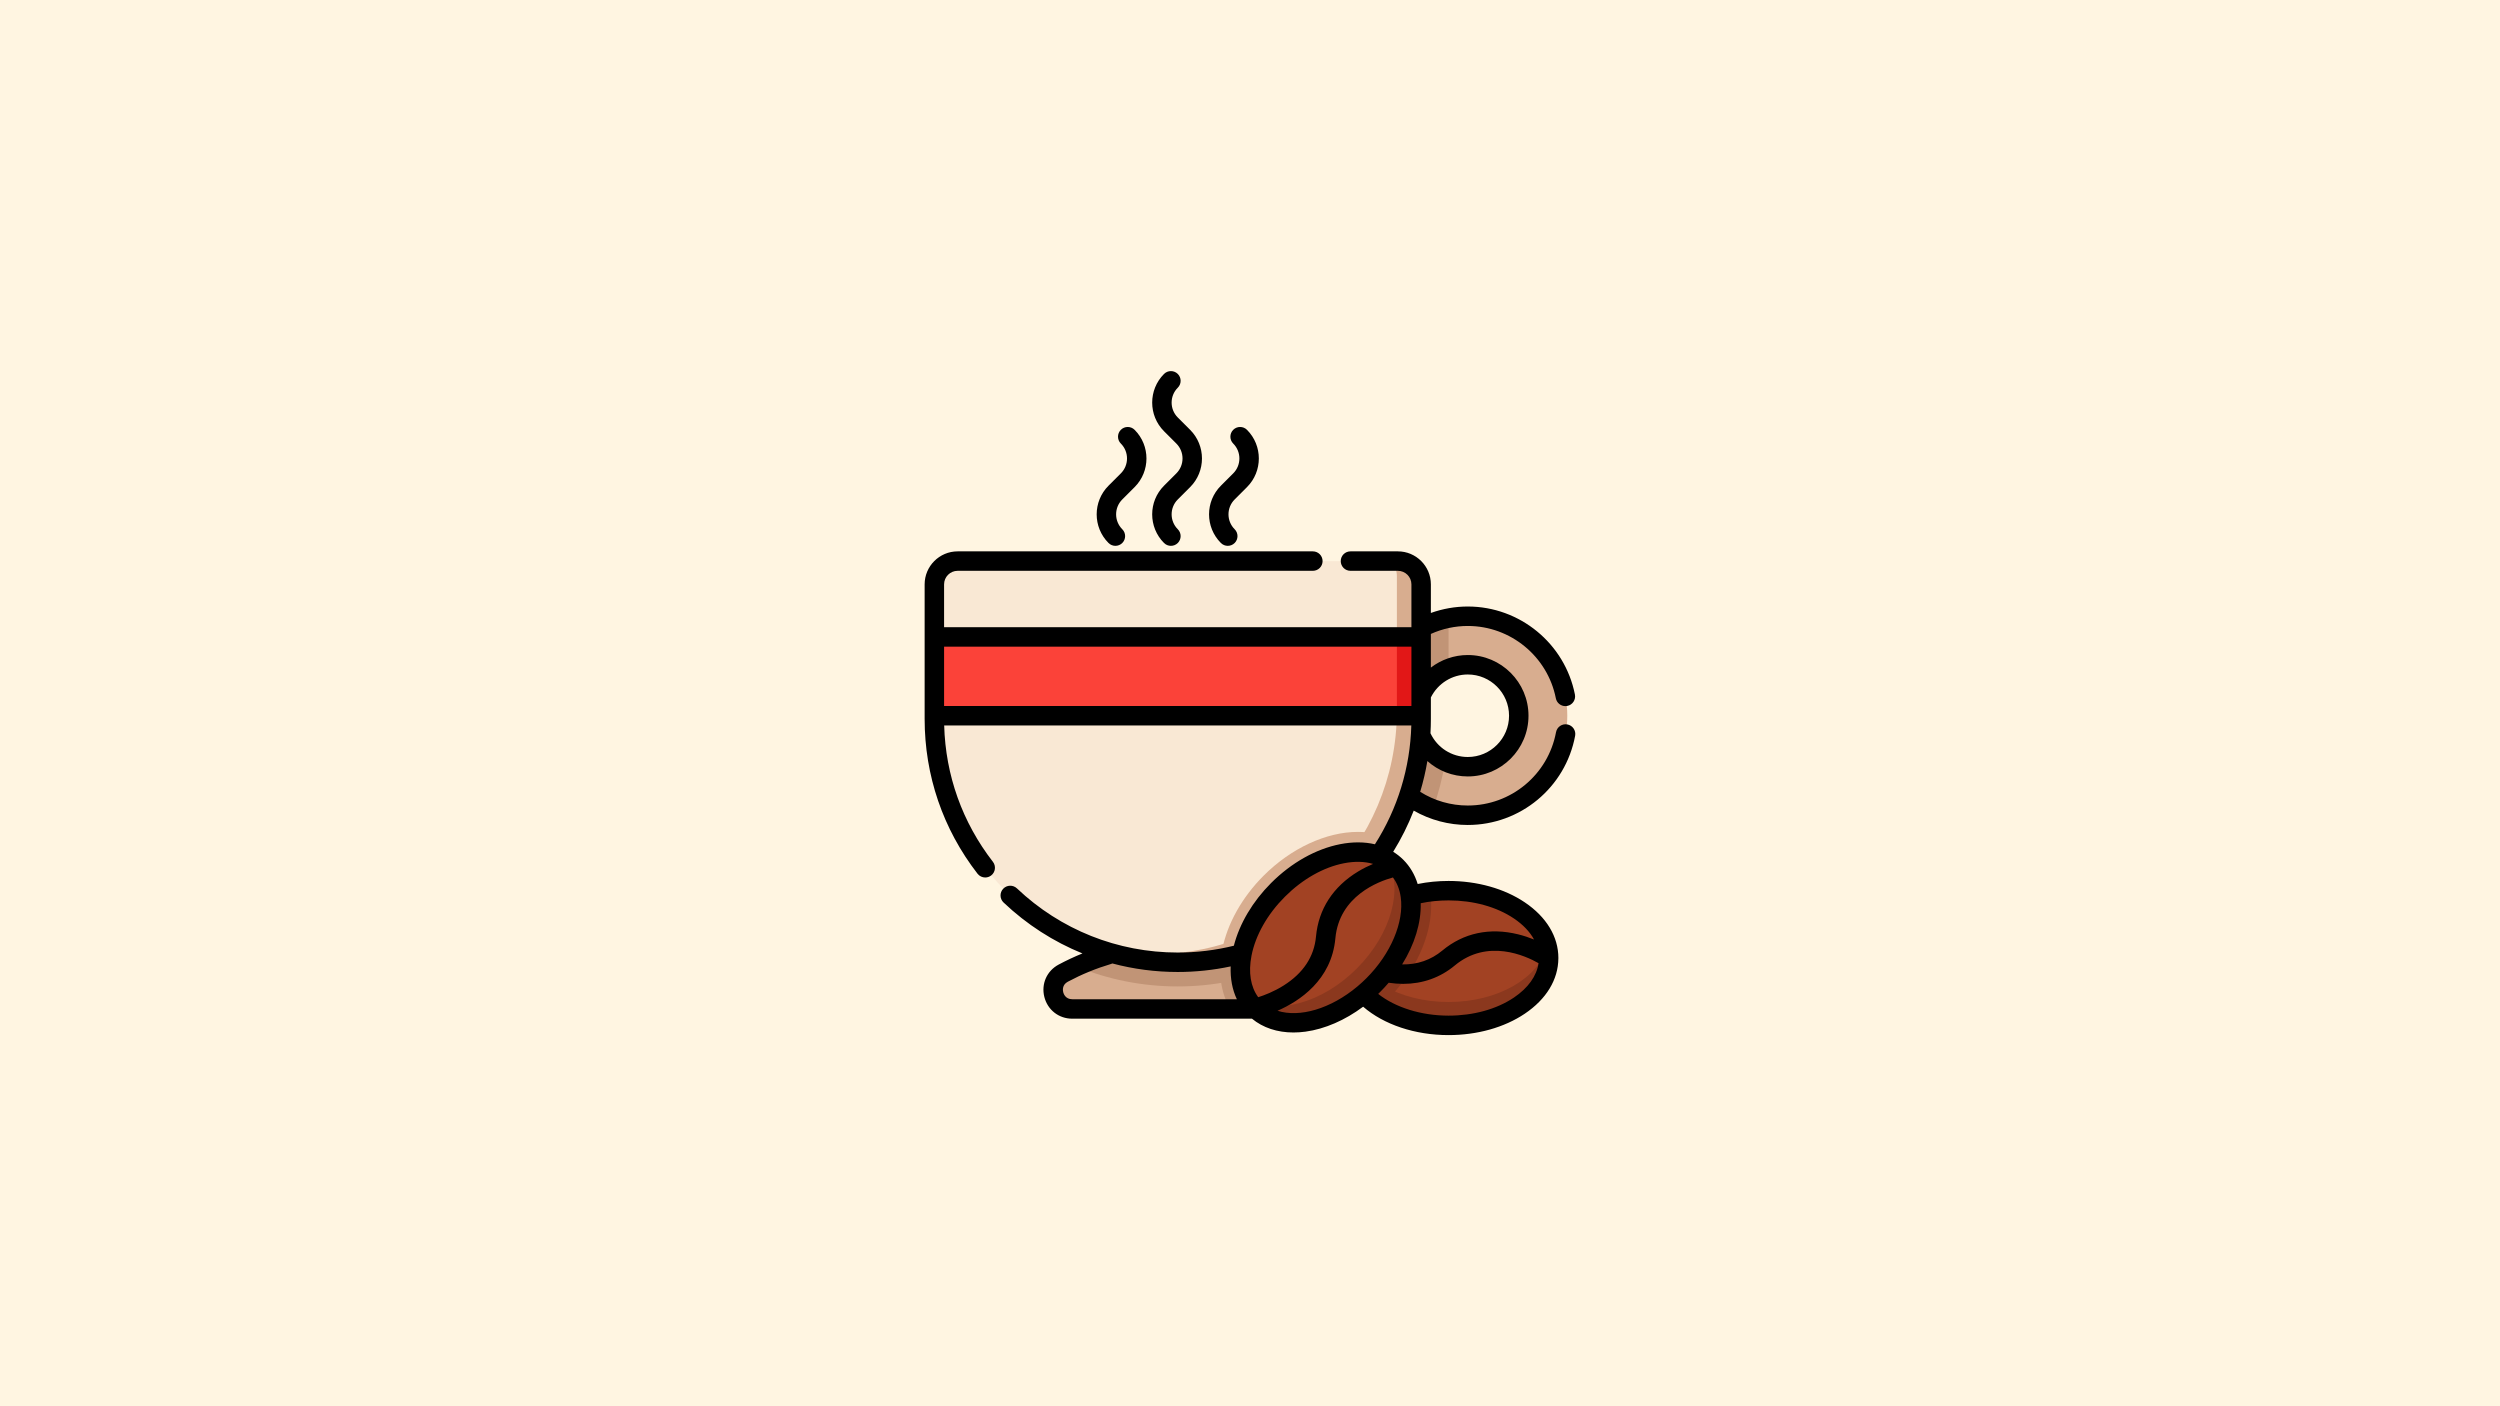 <?xml version="1.0" encoding="UTF-8" standalone="no"?>
<svg
   version="1.1"
   id="Capa_1"
   x="0px"
   y="0px"
   viewBox="0 0 1280 720"
   xml:space="preserve"
   sodipodi:docname="kalkulyator-kofeina-v-kofe.svg"
   width="1280"
   height="720"
   inkscape:version="1.3.2 (091e20e, 2023-11-25, custom)"
   xmlns:inkscape="http://www.inkscape.org/namespaces/inkscape"
   xmlns:sodipodi="http://sodipodi.sourceforge.net/DTD/sodipodi-0.dtd"
   xmlns="http://www.w3.org/2000/svg"
   xmlns:svg="http://www.w3.org/2000/svg"><defs
     id="defs17" /><sodipodi:namedview
     id="namedview17"
     pagecolor="#505050"
     bordercolor="#ffffff"
     borderopacity="1"
     inkscape:showpageshadow="0"
     inkscape:pageopacity="0"
     inkscape:pagecheckerboard="1"
     inkscape:deskcolor="#505050"
     inkscape:zoom="0.56692731"
     inkscape:cx="887.23897"
     inkscape:cy="163.16025"
     inkscape:window-width="1920"
     inkscape:window-height="1017"
     inkscape:window-x="-8"
     inkscape:window-y="-8"
     inkscape:window-maximized="1"
     inkscape:current-layer="Capa_1" /><rect
     style="fill:#fff5e1;stroke-width:9.25;stroke-linecap:round;stroke-linejoin:round;paint-order:stroke fill markers;fill-opacity:1"
     id="rect17"
     width="1280"
     height="720"
     x="0"
     y="0" /><g
     id="g17"
     transform="matrix(0.664,0,0,0.664,470,190)"><path
       style="fill:#a24223"
       d="m 486.31,452.563 c 0,28.68 -34.564,51.934 -77.183,51.934 -20.603,0 -39.324,-5.426 -53.171,-14.272 -14.792,-9.47 -24.023,-22.838 -24.023,-37.661 0,-25.416 27.152,-46.57 63.005,-51.05 4.595,-0.572 9.345,-0.873 14.189,-0.873 42.619,-0.001 77.183,23.242 77.183,51.922 z"
       id="path1" /><g
       id="g3"><path
         style="fill:#8b381e"
         d="m 394.241,427.064 c -3.96,20.26 -15.364,40.634 -32.11,57.381 -2.006,2.006 -4.064,3.929 -6.175,5.78 -14.792,-9.47 -24.023,-22.838 -24.023,-37.661 0,-25.416 27.152,-46.57 63.005,-51.05 1.257,8.003 1.049,16.631 -0.697,25.55 z"
         id="path2" /><path
         style="fill:#8b381e"
         d="m 409.123,504.5 c -42.63,0 -77.183,-23.254 -77.183,-51.934 0,-3.077 0.395,-6.081 1.164,-9.002 6.341,24.387 37.963,42.921 76.019,42.921 38.056,0 69.678,-18.534 76.019,-42.921 0.769,2.921 1.164,5.925 1.164,9.002 0,28.68 -34.553,51.934 -77.183,51.934 z"
         id="path3" /></g><path
       style="fill:#d8ad8f"
       d="M 281.673,491.857 H 118.959 c -15.27,0 -20.395,-20.437 -6.934,-27.63 3.347,-1.788 6.767,-3.482 10.239,-5.083 10.135,-4.636 20.78,-8.409 31.798,-11.206 14.792,-3.753 30.291,-5.749 46.248,-5.749 11.757,0 23.264,1.081 34.418,3.15 15.27,2.838 29.896,7.526 43.638,13.804 3.472,1.601 6.892,3.295 10.239,5.083 13.463,7.194 8.338,27.631 -6.932,27.631 z"
       id="path4" /><g
       id="g6"><path
         style="fill:#c19476"
         d="m 281.673,491.857 h -40.905 c -7.287,-12.557 -9.574,-28.514 -6.247,-45.52 0.062,-0.333 0.135,-0.665 0.208,-0.998 15.27,2.838 29.896,7.526 43.638,13.804 3.472,1.601 6.892,3.295 10.239,5.083 13.462,7.194 8.337,27.631 -6.933,27.631 z"
         id="path5" /><path
         style="fill:#c19476"
         d="m 278.369,459.145 c -24.087,9.881 -50.449,15.337 -78.054,15.337 -27.605,0 -53.967,-5.456 -78.054,-15.337 10.142,-4.636 20.781,-8.414 31.806,-11.211 14.79,-3.754 30.289,-5.742 46.248,-5.742 27.841,0 54.278,6.077 78.054,16.953 z"
         id="path6" /></g><path
       style="fill:#d8ad8f"
       d="m 423.962,189.026 c -5.071,0 -10.043,0.497 -14.84,1.454 -35.236,6.911 -61.884,38.033 -61.884,75.27 0,32.862 20.756,60.952 49.853,71.864 8.365,3.144 17.425,4.86 26.871,4.86 42.296,0 76.724,-34.416 76.724,-76.724 0,-42.308 -34.428,-76.724 -76.724,-76.724 z m 0,116.037 c -6.264,0 -12.193,-1.479 -17.45,-4.089 -12.951,-6.438 -21.863,-19.812 -21.863,-35.224 0,-16.431 10.129,-30.526 24.473,-36.392 4.586,-1.877 9.595,-2.908 14.84,-2.908 21.676,0 39.301,17.624 39.301,39.301 0,21.675 -17.624,39.312 -39.301,39.312 z"
       id="path7" /><path
       style="fill:#c19476"
       d="m 384.65,265.75 c 0,15.412 8.911,28.785 21.863,35.224 -2.026,12.628 -5.208,24.883 -9.421,36.641 -29.096,-10.913 -49.853,-39.002 -49.853,-71.864 0,-37.237 26.648,-68.359 61.884,-75.27 v 38.878 c -14.344,5.865 -24.473,19.96 -24.473,36.391 z"
       id="path8" /><path
       style="fill:#f9e8d4"
       d="m 387.994,164.454 v 103.712 c 0,33.43 -8.742,64.824 -24.075,92.017 -26.986,47.89 -74.387,82.734 -130.406,92.724 -10.78,1.923 -21.871,2.931 -33.202,2.931 -103.649,0 -187.673,-84.023 -187.673,-187.672 V 164.454 c 0,-9.917 8.046,-17.942 17.952,-17.942 h 339.451 c 9.907,-0.001 17.953,8.025 17.953,17.942 z"
       id="path9" /><g
       id="g11"><path
         style="fill:#d8ad8f"
         d="m 363.918,360.182 c -26.986,47.89 -74.387,82.734 -130.406,92.724 0.239,-2.162 0.582,-4.355 1.008,-6.57 3.961,-20.26 15.374,-40.634 32.121,-57.381 21.06,-21.06 48.192,-33.638 72.589,-33.638 8.992,0 17.308,1.653 24.688,4.865 z"
         id="path10" /><path
         style="fill:#d8ad8f"
         d="m 387.994,164.453 v 103.712 c 0,103.649 -84.023,187.673 -187.683,187.673 -24.252,0 -47.422,-4.595 -68.691,-12.963 15.915,4.387 32.672,6.726 49.98,6.726 103.66,0 187.683,-84.023 187.683,-187.673 V 158.216 c 0,-4.48 -1.632,-8.566 -4.345,-11.705 h 5.104 c 9.906,0.001 17.952,8.026 17.952,17.942 z"
         id="path11" /></g><rect
       x="12.638"
       y="204.99"
       style="fill:#fb4239"
       width="375.36"
       height="60.759"
       id="rect11" /><path
       style="fill:#e21717"
       d="m 387.994,204.994 v 60.759 h -18.753 c 0.031,-1.268 0.042,-2.547 0.042,-3.825 v -56.934 z"
       id="path12" /><ellipse
       transform="matrix(0.707,-0.707,0.707,0.707,-216.706,350.202)"
       style="fill:#a24223"
       cx="314.379"
       cy="436.689"
       rx="77.189"
       ry="51.931"
       id="ellipse12" /><path
       style="fill:#8b381e"
       d="m 351.106,473.422 c -30.144,30.144 -71.02,38.134 -91.3,17.854 -2.176,-2.176 -4.021,-4.579 -5.542,-7.189 21.728,12.76 57.194,3.506 84.103,-23.404 26.91,-26.91 36.164,-62.376 23.404,-84.103 2.61,1.521 5.013,3.366 7.189,5.542 20.28,20.28 12.29,61.156 -17.854,91.3 z"
       id="path13" /><path
       d="m 423.962,349.98 c 40.54,0 75.352,-28.925 82.773,-68.777 0.759,-4.072 -1.928,-7.988 -6,-8.746 -4.065,-0.761 -7.987,1.927 -8.746,6 -6.1,32.752 -34.709,56.523 -68.027,56.523 -13.04,0 -25.707,-3.656 -36.703,-10.563 2.334,-7.77 4.186,-15.689 5.533,-23.723 8.393,7.501 19.386,11.866 31.17,11.866 25.812,0 46.811,-20.999 46.811,-46.81 0,-25.811 -20.999,-46.81 -46.811,-46.81 -10.503,0 -20.453,3.529 -28.47,9.677 v -23.601 c 0,-0.007 10e-4,-0.013 10e-4,-0.013 0,-0.013 -10e-4,-0.019 -10e-4,-0.019 v -2.316 c 8.9,-4.024 18.654,-6.138 28.47,-6.138 32.948,0 61.502,23.452 67.893,55.765 0.706,3.572 3.841,6.047 7.35,6.046 0.482,0 0.972,-0.046 1.463,-0.144 4.063,-0.804 6.706,-4.749 5.902,-8.813 -7.776,-39.317 -42.518,-67.854 -82.607,-67.854 -9.71,0 -19.371,1.707 -28.47,4.974 V 164.45 c 0,-14.033 -11.417,-25.45 -25.45,-25.45 h -36.55 c -4.143,0 -7.5,3.357 -7.5,7.5 0,4.143 3.357,7.5 7.5,7.5 h 36.55 c 5.763,0 10.45,4.688 10.45,10.45 v 33.047 H 20.138 v -33.046 c 0,-5.762 4.688,-10.449 10.45,-10.449 h 273.91 c 4.143,0 7.5,-3.357 7.5,-7.5 0,-4.143 -3.357,-7.5 -7.5,-7.5 H 30.588 c -14.033,0 -25.45,11.416 -25.45,25.449 v 103.711 c 0,43.664 14.106,84.956 40.794,119.411 1.478,1.908 3.694,2.908 5.935,2.907 1.604,0 3.221,-0.513 4.587,-1.57 3.274,-2.537 3.873,-7.248 1.336,-10.522 C 34.196,347.928 21.265,311.674 20.215,273.25 h 360.198 c -0.907,32.688 -10.543,64.151 -28.053,91.607 -8.097,-1.897 -17.146,-1.963 -26.791,-0.075 -18.692,3.657 -37.59,14.273 -53.211,29.895 -14.285,14.285 -24.367,31.311 -28.786,48.414 -14.085,3.472 -28.612,5.249 -43.26,5.249 -46.351,0 -90.384,-17.565 -123.987,-49.459 -3.004,-2.853 -7.75,-2.729 -10.603,0.276 -2.852,3.004 -2.728,7.751 0.277,10.603 17.89,16.98 38.512,30.202 60.817,39.268 -6.249,2.543 -12.374,5.407 -18.325,8.587 -9.122,4.869 -13.564,14.884 -11.053,24.922 2.516,10.057 11.166,16.813 21.524,16.813 h 138.597 c 8.466,6.978 19.499,10.638 31.978,10.638 3.029,0 6.143,-0.215 9.324,-0.649 14.894,-2.036 30.449,-8.809 44.409,-19.238 15.935,13.81 39.974,21.9 65.852,21.9 22.093,0 42.964,-5.855 58.768,-16.487 16.625,-11.184 25.813,-26.329 25.913,-42.672 0.002,-0.069 0.007,-0.138 0.007,-0.208 0,-0.021 0.002,-0.042 0.002,-0.063 0,-16.446 -9.206,-31.696 -25.923,-42.942 -15.804,-10.632 -36.675,-16.487 -58.768,-16.487 -8.142,0 -16.116,0.789 -23.801,2.348 -2.214,-7.217 -5.961,-13.576 -11.056,-18.672 -2.376,-2.375 -4.999,-4.427 -7.821,-6.181 6.264,-10.128 11.556,-20.74 15.831,-31.724 12.674,7.245 26.987,11.067 41.688,11.067 z m -140.996,55.303 c 13.533,-13.534 29.687,-22.689 45.483,-25.78 8.34,-1.632 15.967,-1.432 22.467,0.499 -3.62,1.53 -7.565,3.46 -11.557,5.875 -19.289,11.669 -30.508,29.008 -32.443,50.142 -1.419,15.491 -9.806,28.187 -24.927,37.732 -7.603,4.8 -15.141,7.616 -19.628,9.034 -5.855,-7.946 -7.697,-19.133 -5.176,-32.016 3.09,-15.799 12.246,-31.952 25.781,-45.486 z m -170.977,73.612 c -0.318,-1.272 -1.001,-5.611 3.567,-8.05 10.636,-5.683 21.863,-10.295 33.37,-13.709 0.337,-0.1 0.657,-0.229 0.969,-0.371 16.274,4.334 33.198,6.574 50.417,6.574 13.778,0 27.462,-1.46 40.824,-4.305 -0.377,9.344 1.241,17.914 4.757,25.314 H 118.962 c -5.204,10e-4 -6.653,-4.173 -6.973,-5.453 z m 165.243,14.342 c 16.922,-7.384 41.667,-23.588 44.622,-55.853 2.992,-32.675 33.261,-43.89 44.404,-46.928 3.135,4.176 5.157,9.24 5.988,15.139 0,0 0.001,0.006 0.002,0.009 2.711,19.208 -7.67,43.744 -26.45,62.514 -2.189,2.19 -4.504,4.312 -6.878,6.309 l -0.001,10e-4 c -20.754,17.435 -44.758,24.239 -61.687,18.809 z m 182.286,-10.17 C 446.162,492.052 428.265,497 409.122,497 c -21.033,0 -41.053,-6.298 -54.253,-16.767 0.517,-0.5 1.028,-1.003 1.534,-1.509 2.297,-2.296 4.476,-4.663 6.545,-7.084 3.792,0.567 7.516,0.861 11.154,0.861 14.984,0 28.547,-4.788 39.817,-14.165 25.243,-21.002 54.602,-7.498 64.6,-1.78 -1.414,9.837 -8.031,19.131 -19.001,26.511 z M 409.122,408.14 c 19.143,0 37.04,4.948 50.396,13.933 7.05,4.743 12.301,10.277 15.532,16.236 -3.641,-1.478 -7.795,-2.902 -12.325,-4.016 -21.893,-5.389 -42.087,-1.062 -58.399,12.512 -8.788,7.313 -19.182,10.889 -31.008,10.701 9.588,-15.399 14.722,-31.983 14.34,-47.185 6.901,-1.448 14.095,-2.181 21.464,-2.181 z m 14.84,-174.2 c 17.54,0 31.811,14.27 31.811,31.81 0,17.54 -14.271,31.81 -31.811,31.81 -12.418,0 -23.536,-7.143 -28.78,-18.312 0.206,-3.681 0.31,-7.378 0.31,-11.087 v -2.391 c 0,-0.007 10e-4,-0.013 10e-4,-0.019 0,-0.006 -10e-4,-0.013 -10e-4,-0.019 v -14.106 c 5.365,-10.784 16.374,-17.686 28.47,-17.686 z m -43.47,-21.443 v 37.278 c 0,0.013 0,0.026 0,0.039 v 8.436 H 20.138 v -45.753 z"
       id="path14" /><path
       d="m 189.735,88.367 c -12.181,12.181 -12.181,32.002 0,44.183 1.464,1.465 3.384,2.197 5.303,2.197 1.919,0 3.839,-0.732 5.303,-2.196 2.929,-2.929 2.929,-7.678 0,-10.606 -6.333,-6.333 -6.333,-16.639 0,-22.971 l 9.508,-9.509 c 12.181,-12.181 12.181,-32.002 0,-44.184 l -9.508,-9.507 c -6.333,-6.334 -6.333,-16.638 0,-22.972 2.929,-2.929 2.929,-7.678 0,-10.606 -2.929,-2.928 -7.678,-2.929 -10.606,10e-4 -12.181,12.181 -12.181,32.002 0,44.184 l 9.508,9.507 c 6.333,6.334 6.333,16.639 0,22.971 z"
       id="path15" /><path
       d="m 238.887,134.747 c 1.919,0 3.839,-0.732 5.303,-2.196 2.929,-2.929 2.929,-7.678 0,-10.606 -6.333,-6.334 -6.333,-16.638 0,-22.971 l 9.508,-9.509 c 12.181,-12.181 12.181,-32.002 0,-44.183 -2.929,-2.93 -7.678,-2.929 -10.606,-10e-4 -2.929,2.929 -2.929,7.678 0,10.606 6.333,6.334 6.333,16.638 0,22.971 l -9.508,9.509 c -12.181,12.181 -12.181,32.002 0,44.183 1.464,1.464 3.383,2.197 5.303,2.197 z"
       id="path16" /><path
       d="m 152.236,134.747 c 1.919,0 3.839,-0.732 5.303,-2.196 2.929,-2.929 2.929,-7.678 0,-10.606 -6.333,-6.334 -6.333,-16.638 0,-22.971 l 9.508,-9.509 c 12.181,-12.181 12.181,-32.002 0,-44.183 -2.929,-2.929 -7.678,-2.93 -10.606,-10e-4 -2.929,2.929 -2.929,7.678 0,10.606 6.333,6.334 6.333,16.638 0,22.971 l -9.508,9.509 c -12.181,12.181 -12.181,32.002 0,44.183 1.464,1.464 3.384,2.197 5.303,2.197 z"
       id="path17" /></g></svg>
